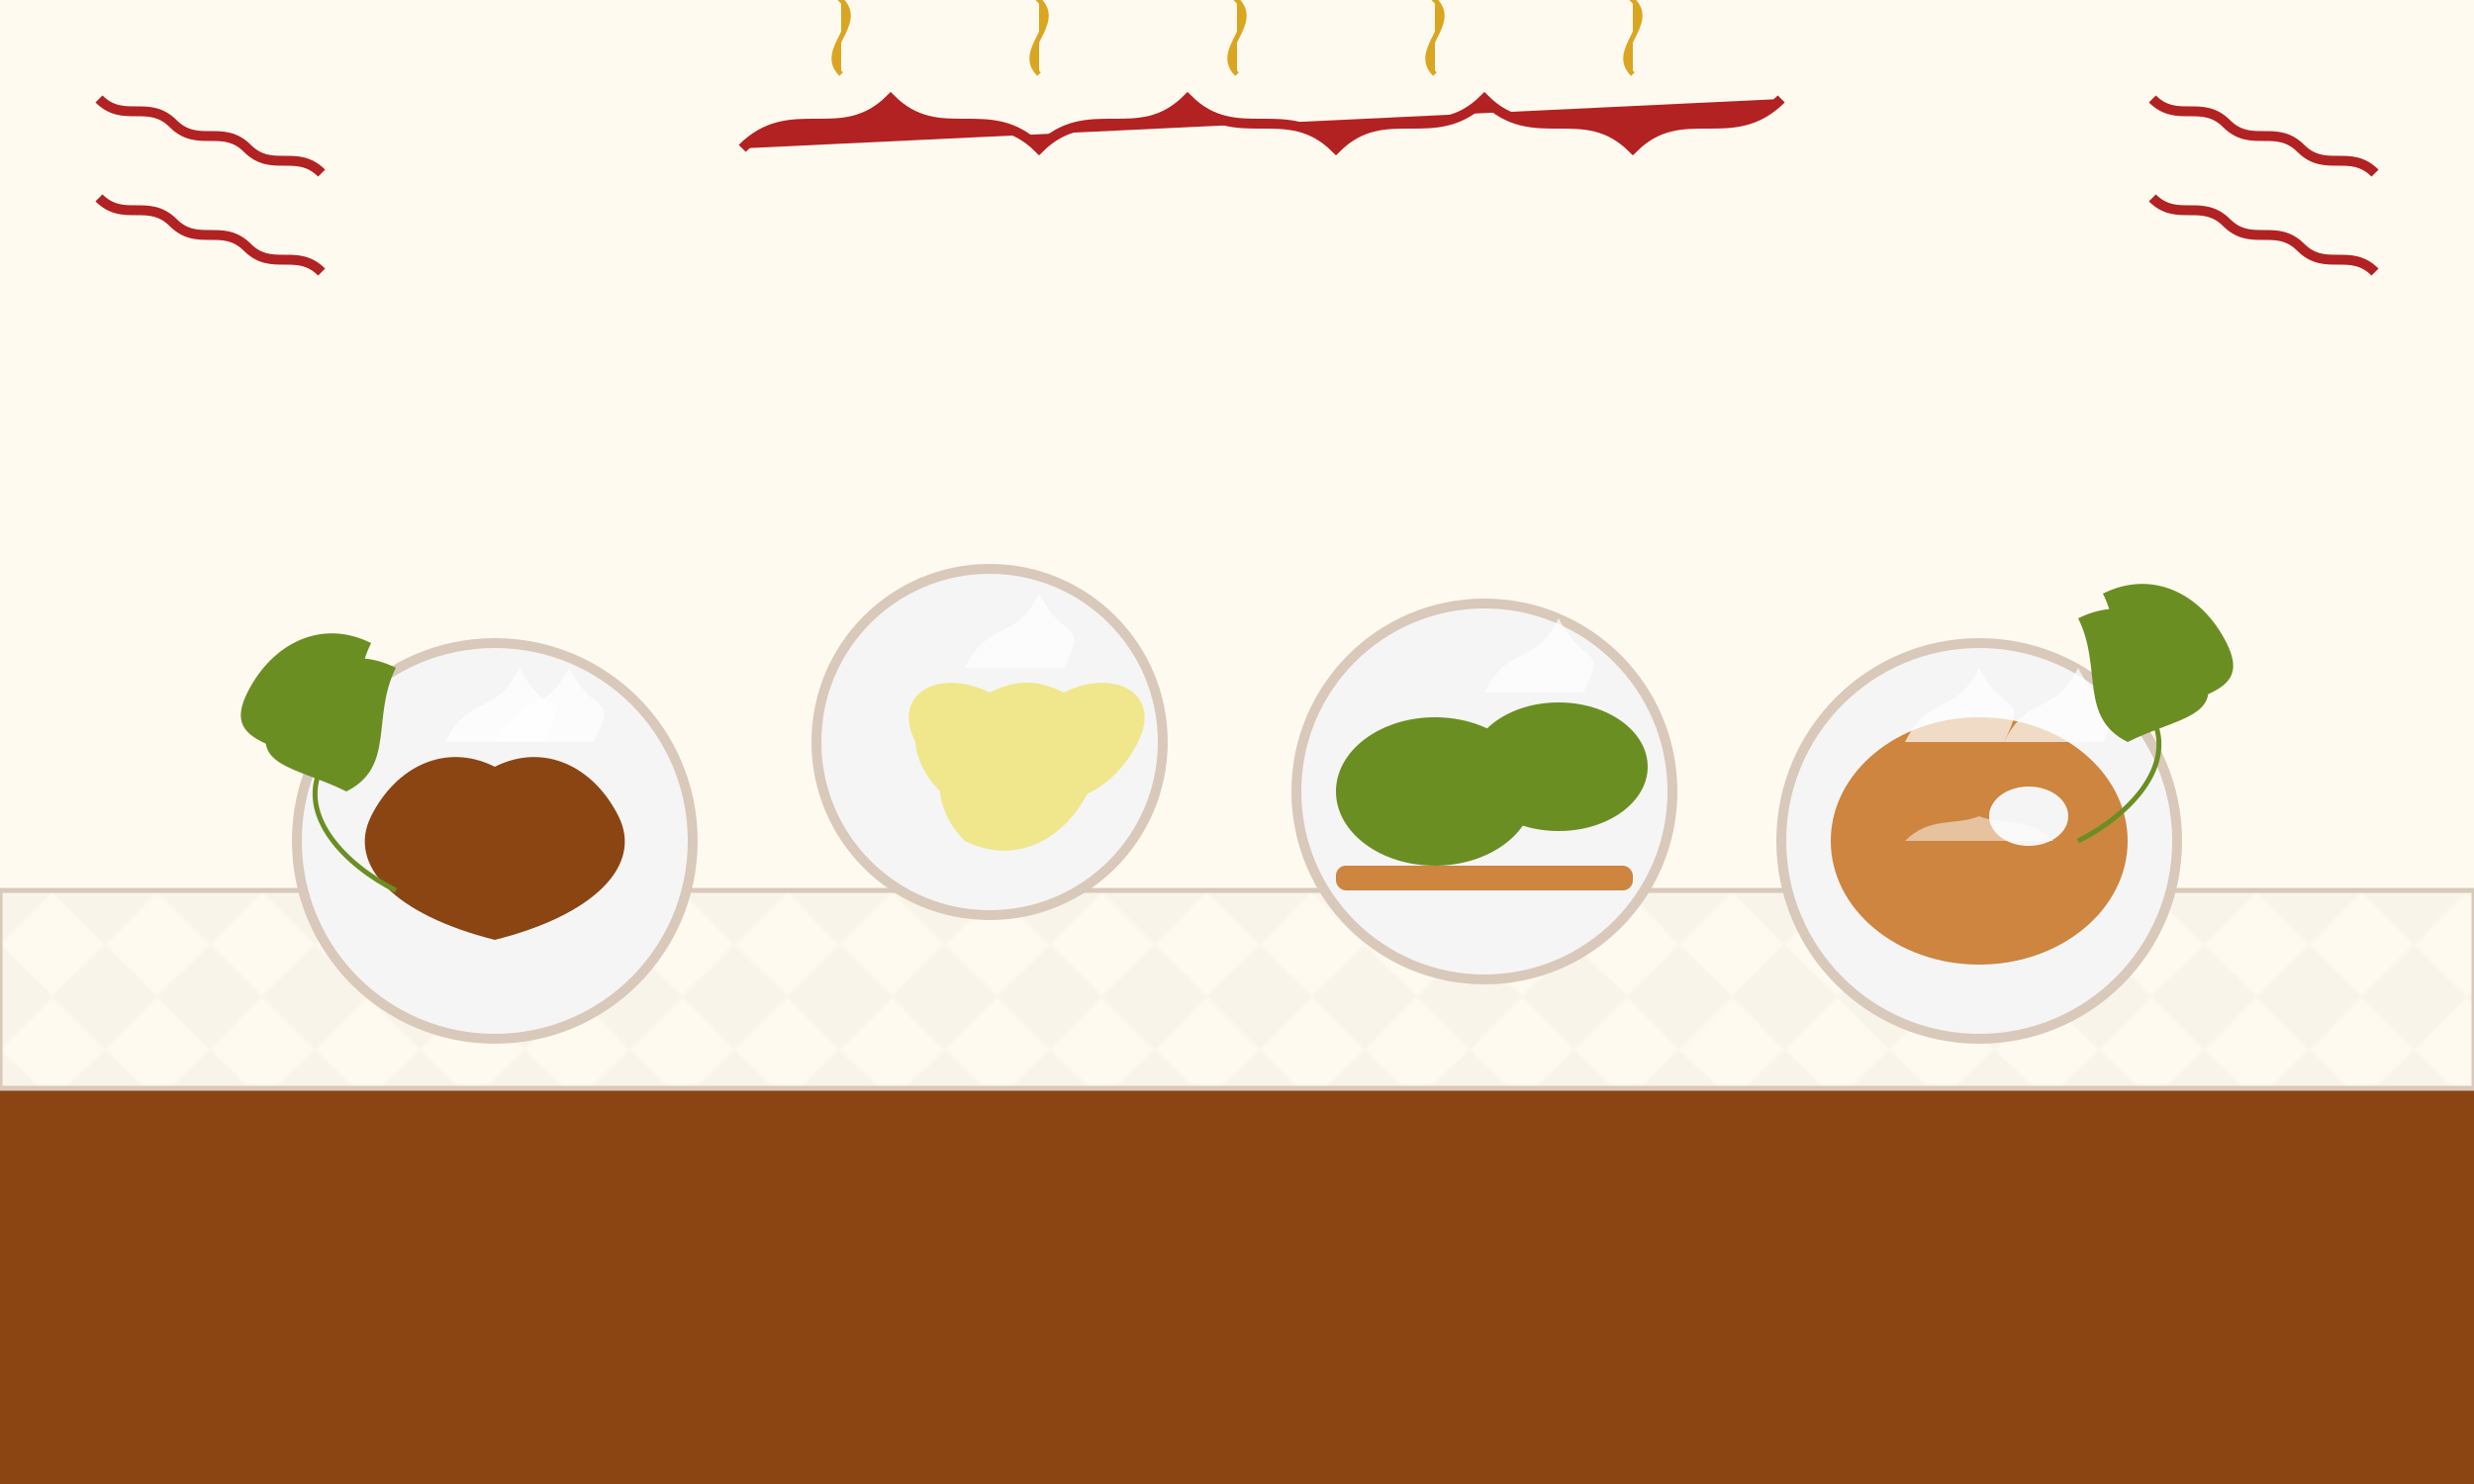 <svg xmlns="http://www.w3.org/2000/svg" width="500" height="300" viewBox="0 0 500 300">
  <style>
    .plate { fill: #f5f5f5; stroke: #d9c9ba; stroke-width: 2; }
    .food-1 { fill: #8b4513; } /* Brown for Bigos */
    .food-2 { fill: #f0e68c; } /* Light yellow for Pierogi */
    .food-3 { fill: #6b8e23; } /* Olive for Gołąbki */
    .food-4 { fill: #cd853f; } /* For Żurek */
    .steam { fill: #ffffff; opacity: 0.7; }
    .table { fill: #8b4513; }
    .cloth { fill: #fffaf0; stroke: #d9c9ba; stroke-width: 1; }
    .accent { fill: #daa520; }
    .ornament { fill: #b22222; }
    .leaf { fill: #6b8e23; }
  </style>
  
  <!-- Background -->
  <rect width="500" height="300" fill="#fffaf0" />
  
  <!-- Table cloth pattern -->
  <pattern id="polishPattern" patternUnits="userSpaceOnUse" width="30" height="30" patternTransform="rotate(45)">
    <rect width="30" height="30" fill="#fffaf0" />
    <rect width="15" height="15" fill="#f8f4e9" />
    <rect x="15" y="15" width="15" height="15" fill="#f8f4e9" />
  </pattern>
  
  <!-- Table -->
  <rect y="220" width="500" height="80" fill="#8b4513" />
  
  <!-- Table cloth -->
  <rect y="180" width="500" height="40" fill="url(#polishPattern)" stroke="#d9c9ba" stroke-width="1" />
  
  <!-- Polish folk ornaments -->
  <g transform="translate(20, 20)">
    <path class="ornament" d="M0,0 C5,5 10,0 15,5 C20,10 25,5 30,10 C35,15 40,10 45,15" stroke-width="2" fill="none" stroke="#b22222" />
    <path class="ornament" d="M0,20 C5,25 10,20 15,25 C20,30 25,25 30,30 C35,35 40,30 45,35" stroke-width="2" fill="none" stroke="#b22222" />
  </g>
  
  <g transform="translate(435, 20)">
    <path class="ornament" d="M0,0 C5,5 10,0 15,5 C20,10 25,5 30,10 C35,15 40,10 45,15" stroke-width="2" fill="none" stroke="#b22222" />
    <path class="ornament" d="M0,20 C5,25 10,20 15,25 C20,30 25,25 30,30 C35,35 40,30 45,35" stroke-width="2" fill="none" stroke="#b22222" />
  </g>
  
  <!-- Main dishes on the table -->
  
  <!-- Plate 1 (Bigos) -->
  <g transform="translate(100, 170)">
    <circle class="plate" cx="0" cy="0" r="40" />
    <path class="food-1" d="M-25,-5 C-20,-15 -10,-20 0,-15 C10,-20 20,-15 25,-5 C30,5 20,15 0,20 C-20,15 -30,5 -25,-5 Z" />
    <!-- Steam -->
    <path class="steam" d="M-10,-20 C-5,-30 0,-25 5,-35 C10,-25 15,-30 10,-20" />
    <path class="steam" d="M0,-20 C5,-30 10,-25 15,-35 C20,-25 25,-30 20,-20" />
  </g>
  
  <!-- Plate 2 (Pierogi) -->
  <g transform="translate(200, 150)">
    <circle class="plate" cx="0" cy="0" r="35" />
    <path class="food-2" d="M-15,0 C-20,-10 -10,-15 0,-10 C10,-15 20,-10 15,0 C10,10 0,15 -10,10 C-15,5 -15,0 -15,0 Z" />
    <path class="food-2" d="M0,0 C-5,-10 5,-15 15,-10 C25,-15 35,-10 30,0 C25,10 15,15 5,10 C0,5 0,0 0,0 Z" />
    <path class="food-2" d="M-10,10 C-15,0 -5,-5 5,0 C15,-5 25,0 20,10 C15,20 5,25 -5,20 C-10,15 -10,10 -10,10 Z" />
    <!-- Steam -->
    <path class="steam" d="M-5,-15 C0,-25 5,-20 10,-30 C15,-20 20,-25 15,-15" />
  </g>
  
  <!-- Plate 3 (Gołąbki) -->
  <g transform="translate(300, 160)">
    <circle class="plate" cx="0" cy="0" r="38" />
    <ellipse class="food-3" cx="-10" cy="0" rx="20" ry="15" />
    <ellipse class="food-3" cx="15" cy="-5" rx="18" ry="13" />
    <rect class="food-4" x="-30" y="15" width="60" height="5" rx="2" ry="2" /> <!-- Sauce -->
    <!-- Steam -->
    <path class="steam" d="M0,-20 C5,-30 10,-25 15,-35 C20,-25 25,-30 20,-20" />
  </g>
  
  <!-- Plate 4 (Żurek) -->
  <g transform="translate(400, 170)">
    <circle class="plate" cx="0" cy="0" r="40" />
    <ellipse class="food-4" cx="0" cy="0" rx="30" ry="25" />
    <ellipse fill="#f5f5f5" cx="10" cy="-5" rx="8" ry="6" /> <!-- Egg -->
    <path fill="#ffffff" d="M-15,0 C-10,-5 -5,-3 0,-5 C5,-3 10,-5 15,0" opacity="0.5" /> <!-- Soup surface -->
    <!-- Steam -->
    <path class="steam" d="M-15,-20 C-10,-30 -5,-25 0,-35 C5,-25 10,-30 5,-20" />
    <path class="steam" d="M5,-20 C10,-30 15,-25 20,-35 C25,-25 30,-30 25,-20" />
  </g>
  
  <!-- Herbs and decorative elements -->
  <g transform="translate(50, 140)">
    <path class="leaf" d="M0,0 C5,-10 15,-15 25,-10 C20,0 25,10 15,15 C5,10 -5,10 0,0 Z" />
    <path class="leaf" d="M5,5 C10,-5 20,-10 30,-5 C25,5 30,15 20,20 C10,15 0,15 5,5 Z" />
    <path stroke="#6b8e23" stroke-width="1" fill="none" d="M15,15 C10,25 20,35 30,40" />
  </g>
  
  <g transform="translate(450, 130)">
    <path class="leaf" d="M0,0 C-5,-10 -15,-15 -25,-10 C-20,0 -25,10 -15,15 C-5,10 5,10 0,0 Z" />
    <path class="leaf" d="M-5,5 C-10,-5 -20,-10 -30,-5 C-25,5 -30,15 -20,20 C-10,15 0,15 -5,5 Z" />
    <path stroke="#6b8e23" stroke-width="1" fill="none" d="M-15,15 C-10,25 -20,35 -30,40" />
  </g>
  
  <!-- Folk paper cutout inspired decorations at the top -->
  <g transform="translate(250, 30)">
    <path class="ornament" d="M-100,0 C-90,-10 -80,0 -70,-10 C-60,0 -50,-10 -40,0 C-30,-10 -20,0 -10,-10 C0,0 10,-10 20,0 C30,-10 40,0 50,-10 C60,0 70,-10 80,0 C90,-10 100,0 110,-10" stroke-width="2" fill="none" stroke="#b22222" />
    
    <path class="accent" d="M-80,-15 C-85,-20 -75,-25 -80,-30 C-75,-35 -85,-40 -80,-45" stroke-width="1" fill="none" stroke="#daa520" />
    <path class="accent" d="M-40,-15 C-45,-20 -35,-25 -40,-30 C-35,-35 -45,-40 -40,-45" stroke-width="1" fill="none" stroke="#daa520" />
    <path class="accent" d="M0,-15 C-5,-20 5,-25 0,-30 C5,-35 -5,-40 0,-45" stroke-width="1" fill="none" stroke="#daa520" />
    <path class="accent" d="M40,-15 C35,-20 45,-25 40,-30 C45,-35 35,-40 40,-45" stroke-width="1" fill="none" stroke="#daa520" />
    <path class="accent" d="M80,-15 C75,-20 85,-25 80,-30 C85,-35 75,-40 80,-45" stroke-width="1" fill="none" stroke="#daa520" />
  </g>
</svg>
